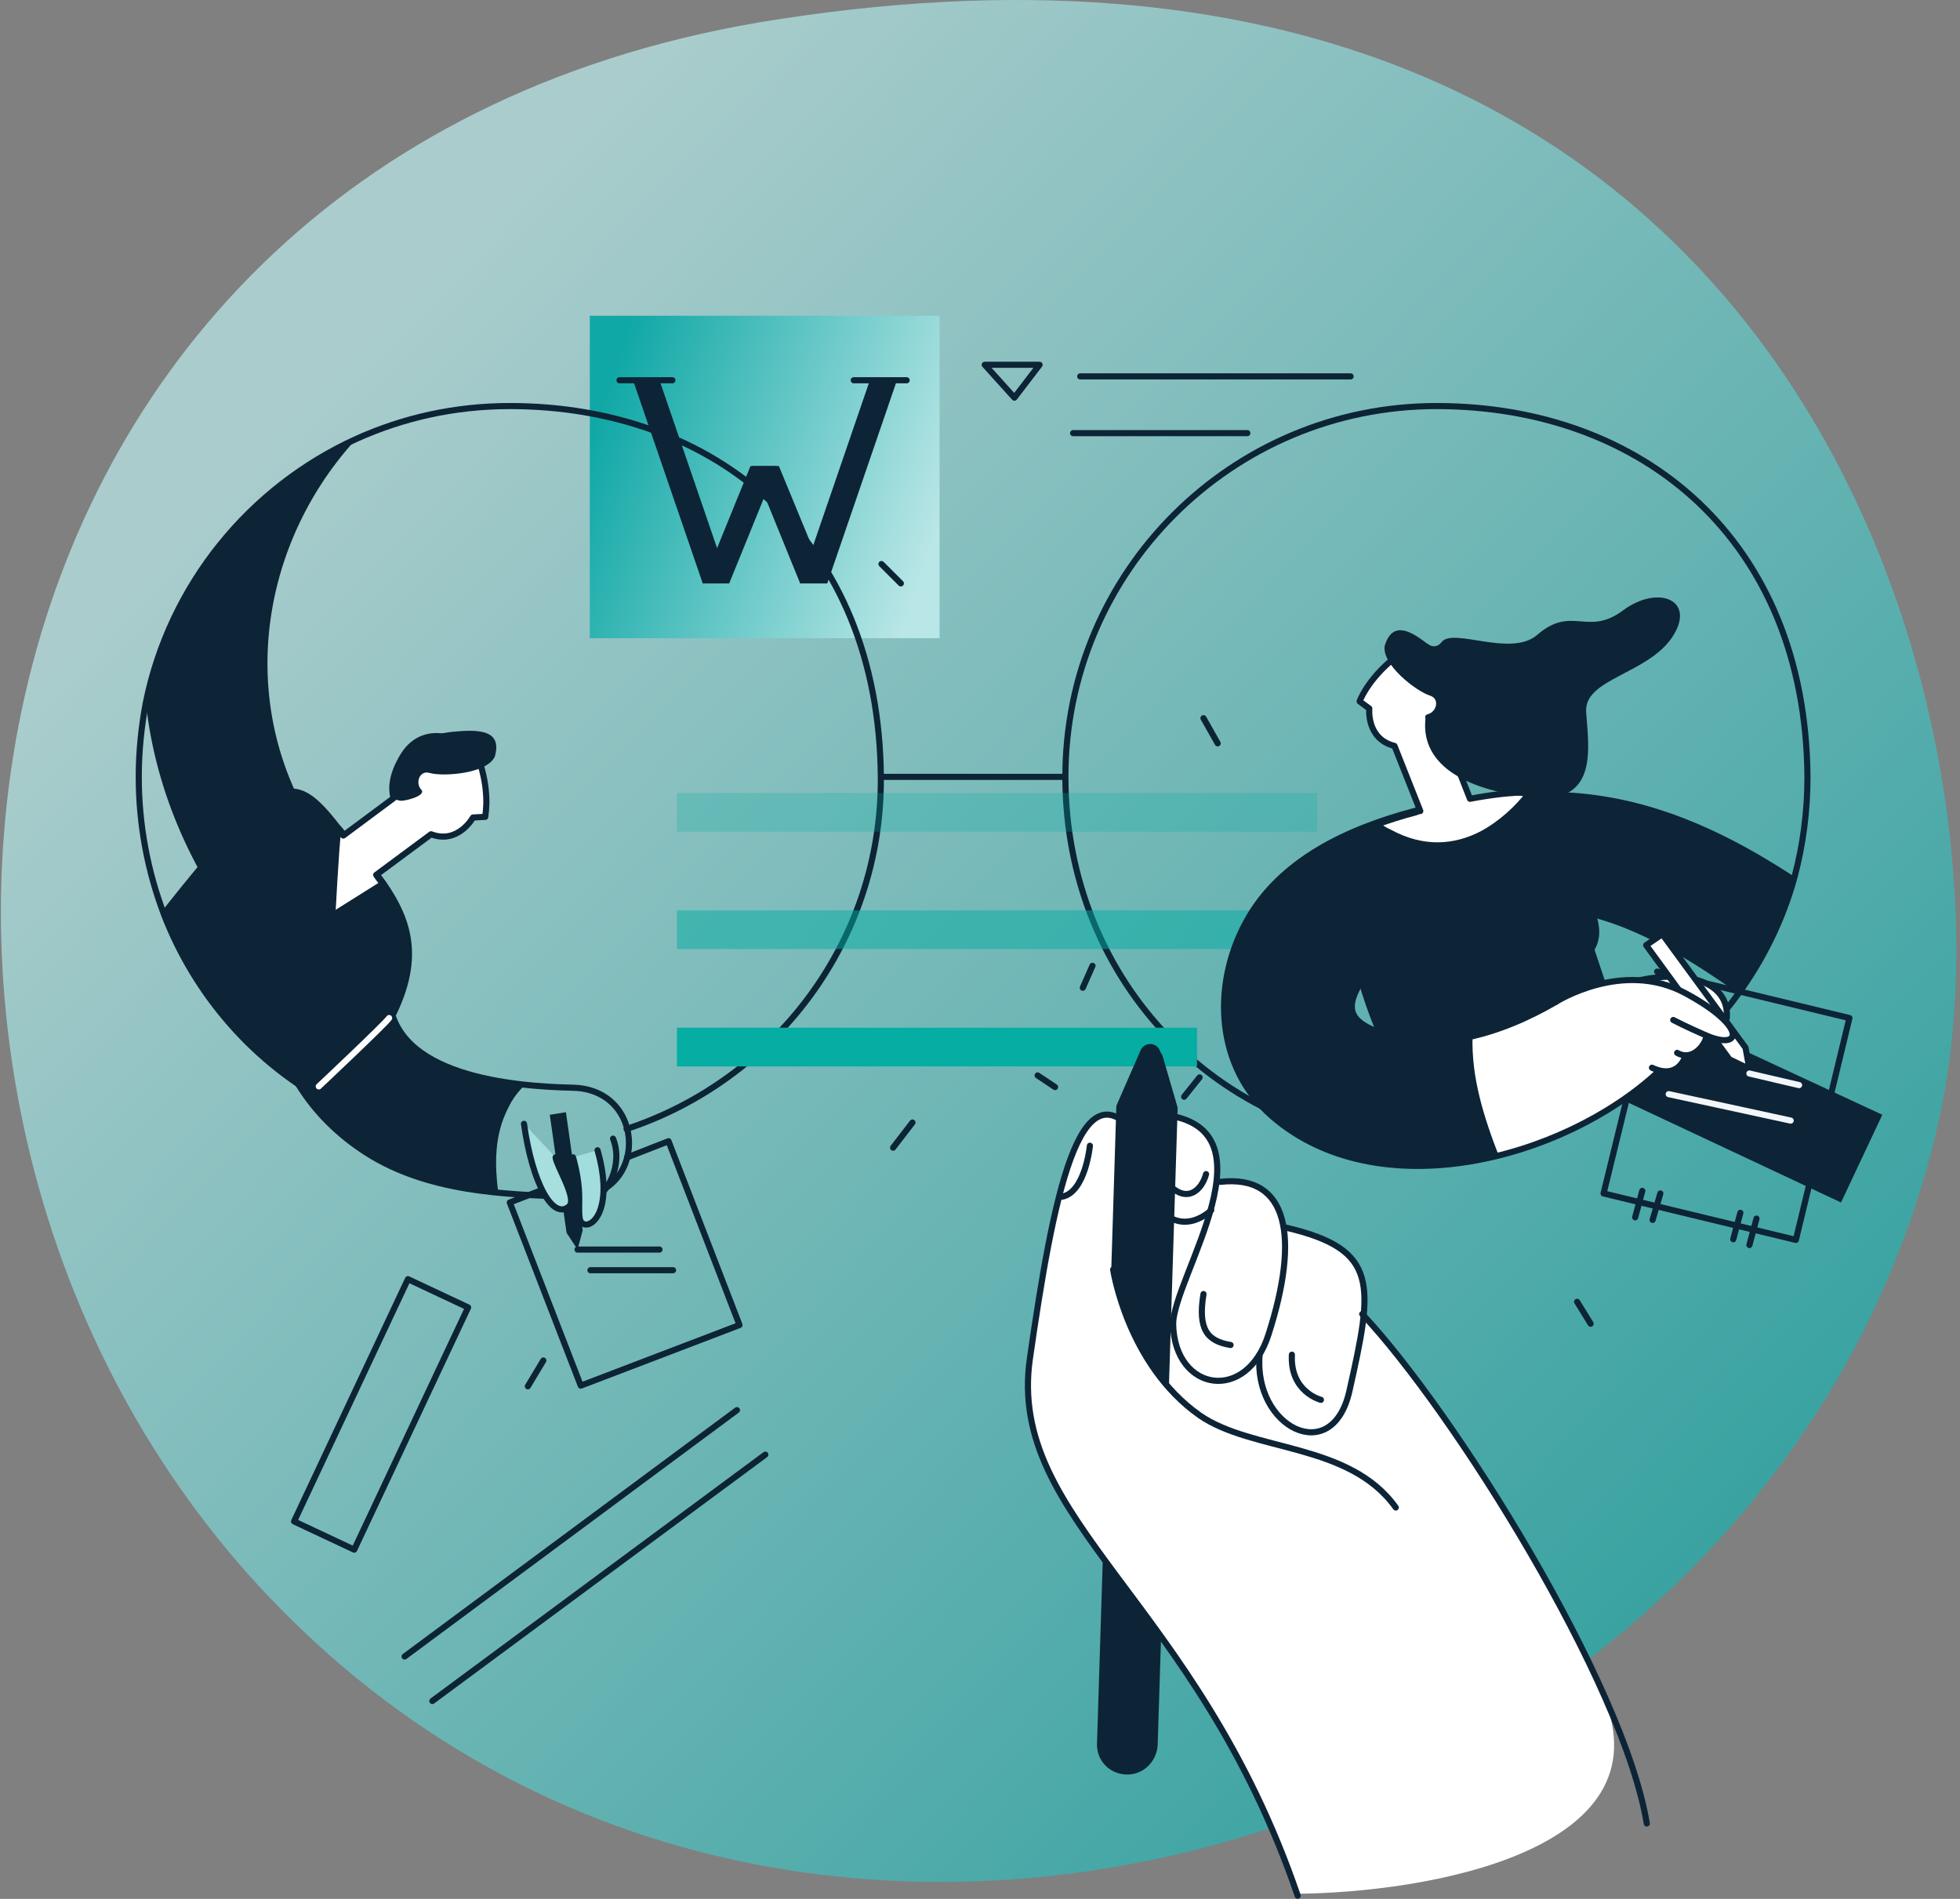<svg width="320" height="310" viewBox="0 0 320 310" fill="none" xmlns="http://www.w3.org/2000/svg">
<rect x="0" y="0" width="320" height="310" fill="#808080" stroke="none"/>
<path opacity="0.75" d="M316.729 182.059C291.811 297.188 135.733 351.043 47.803 264.628C-32.855 185.889 -13.471 27.061 123.913 3.658C294.59 -24.673 330.479 118.89 316.729 182.059Z" fill="url(#paint0_linear)"/>
<path d="M153.396 51.55H96.294V104.19H153.396V51.55Z" fill="url(#paint1_linear)"/>
<path d="M119.051 95.241H114.732L103.354 62.078H107.673L119.051 95.241Z" fill="#0D2436"/>
<path d="M119.051 95.24H114.731L122.528 76.08H126.847L119.051 95.24Z" fill="#0D2436"/>
<path d="M130.64 95.241H135.065L146.443 62.078H142.018L130.64 95.241Z" fill="#0D2436"/>
<path d="M130.64 95.24H135.065L127.163 76.08H122.844L130.64 95.24Z" fill="#0D2436"/>
<path d="M101.141 62.078H109.78" stroke="#0D2436" stroke-miterlimit="10" stroke-linecap="round" stroke-linejoin="round"/>
<path d="M139.385 62.078H148.024" stroke="#0D2436" stroke-miterlimit="10" stroke-linecap="round" stroke-linejoin="round"/>
<path d="M143.915 126.825H173.835" stroke="#0D2436" stroke-miterlimit="10" stroke-linecap="round" stroke-linejoin="round"/>
<path d="M77.541 187.15C69.113 186.413 61.212 184.097 54.364 180.412C41.616 173.674 31.923 162.62 26.761 149.249C24.127 142.301 22.652 134.72 22.652 126.824C22.652 122.718 23.073 118.613 23.811 114.717C27.709 95.451 40.773 79.554 58.156 71.658C65.847 68.184 74.275 66.289 83.231 66.289C116.733 66.289 143.493 87.976 143.809 126.824C144.02 153.565 126.531 176.306 102.3 184.307" stroke="#0D2436" stroke-miterlimit="10" stroke-linecap="round" stroke-linejoin="round"/>
<path d="M234.52 187.36C199.437 187.36 173.941 160.198 173.941 126.824C173.941 93.346 201.122 66.289 234.52 66.289C268.022 66.289 294.782 87.976 295.098 126.824C295.098 132.51 294.361 137.984 292.991 143.143C291.095 150.091 287.934 156.513 283.825 162.198C282.561 163.988 281.086 165.778 279.611 167.357" stroke="#0D2436" stroke-miterlimit="10" stroke-linecap="round" stroke-linejoin="round"/>
<path d="M110.518 174.095V167.778H195.433V174.095H110.518Z" fill="#05ADA3"/>
<path opacity="0.5" d="M110.518 154.934V148.618H215.029V154.934H110.518Z" fill="#05ADA3"/>
<path opacity="0.25" d="M110.518 135.773V129.457H215.029V135.773H110.518Z" fill="#05ADA3"/>
<path d="M160.771 59.551H169.727L165.618 64.92L160.771 59.551Z" stroke="#0D2436" stroke-miterlimit="10" stroke-linecap="round" stroke-linejoin="round"/>
<path d="M220.507 61.446H176.364" stroke="#0D2436" stroke-miterlimit="10" stroke-linecap="round" stroke-linejoin="round"/>
<path d="M203.651 70.71H175.205" stroke="#0D2436" stroke-miterlimit="10" stroke-linecap="round" stroke-linejoin="round"/>
<path d="M102.404 188.94L109.147 186.308L120.736 216.312L94.819 226.209L83.23 196.309L92.185 192.835" stroke="#0D2436" stroke-miterlimit="10" stroke-linecap="round" stroke-linejoin="round"/>
<path d="M55.417 154.829C51.835 158.409 44.671 159.04 41.194 154.829C31.712 143.354 25.391 129.457 23.811 114.718C27.709 95.451 40.773 79.554 58.156 71.658C40.773 90.609 38.033 119.771 55.417 140.616C58.894 144.722 59.526 150.618 55.417 154.829Z" fill="#0D2436"/>
<path d="M62.581 168.516C59.315 173.99 56.575 177.78 54.363 180.307C41.615 173.569 31.923 162.515 26.76 149.144C45.092 125.983 47.726 125.562 55.1 135.037C55.206 135.142 55.206 135.142 55.311 135.247C57.84 138.406 60.474 141.248 62.581 144.196C67.006 150.618 69.218 157.356 62.581 168.516Z" fill="#0D2436" stroke="#0D2436" stroke-miterlimit="10" stroke-linecap="round" stroke-linejoin="round"/>
<path d="M93.45 177.57C84.284 177.359 63.845 175.885 63.529 162.41C63.213 150.092 44.038 150.092 44.355 162.41C44.67 173.253 50.781 182.413 59.842 188.203C69.745 194.52 82.071 195.046 93.45 195.362C105.776 195.573 105.776 177.781 93.45 177.57Z" stroke="#0D2436" stroke-miterlimit="10" stroke-linecap="round" stroke-linejoin="round"/>
<path d="M82.493 181.886C83.441 179.781 84.073 178.728 85.864 176.938C75.961 176.306 63.845 172.937 63.529 162.304C63.213 149.986 44.038 149.986 44.355 162.304C44.67 173.148 50.781 182.307 59.842 188.098C66.268 192.204 73.748 193.888 81.334 194.625C80.807 190.414 80.702 185.992 82.493 181.886Z" fill="#0D2436"/>
<path d="M100.087 185.887C101.772 190.098 99.244 195.257 96.294 195.888" stroke="#0D2436" stroke-miterlimit="10" stroke-linecap="round" stroke-linejoin="round"/>
<path d="M95.135 200.836L94.292 203.995L92.501 201.258L89.762 181.991L92.396 181.57L95.135 200.836Z" fill="#0D2436"/>
<path d="M85.548 183.465C86.918 193.256 90.289 199.257 92.923 196.941C94.292 195.678 90.816 190.309 90.71 188.94" fill="#A6DFDE"/>
<path d="M85.548 183.465C86.918 193.256 90.289 199.257 92.923 196.941C94.292 195.678 90.816 190.309 90.71 188.94" stroke="#0D2436" stroke-miterlimit="10" stroke-linecap="round" stroke-linejoin="round"/>
<path d="M97.558 187.782C100.403 197.783 96.294 201.047 94.924 199.573C94.292 198.941 94.714 196.309 94.503 193.993C94.292 191.361 93.555 188.94 93.555 188.94" fill="#A2DDDD"/>
<path d="M97.558 187.782C100.403 197.783 96.294 201.047 94.924 199.573C94.292 198.941 94.714 196.309 94.503 193.993C94.292 191.361 93.555 188.94 93.555 188.94" stroke="#0D2436" stroke-miterlimit="10" stroke-linecap="round" stroke-linejoin="round"/>
<path d="M94.293 203.995H107.672" stroke="#0D2436" stroke-miterlimit="10" stroke-linecap="round" stroke-linejoin="round"/>
<path d="M96.399 207.364H109.885" stroke="#0D2436" stroke-miterlimit="10" stroke-linecap="round" stroke-linejoin="round"/>
<path d="M63.529 166.199C62.897 167.147 52.045 177.359 52.045 177.359" stroke="white" stroke-miterlimit="10" stroke-linecap="round" stroke-linejoin="round"/>
<path d="M78.7 125.667C77.436 120.824 69.534 117.35 65.847 123.351C64.161 126.088 63.74 128.404 64.266 130.299L56.049 136.405C55.733 136.09 55.522 135.774 55.206 135.353C54.785 139.248 54.258 149.46 54.258 149.46L62.475 144.301C62.159 143.775 61.738 143.354 61.422 142.828L70.377 136.195C74.802 137.879 77.225 133.458 77.225 133.458L79.227 133.352C79.121 133.458 79.964 130.51 78.7 125.667Z" fill="white" stroke="#0D2436" stroke-miterlimit="10" stroke-linecap="round" stroke-linejoin="round"/>
<path d="M80.807 123.456C79.648 126.298 72.379 126.825 70.166 126.193C68.481 125.667 67.743 127.878 68.797 128.93C69.639 129.878 66.163 130.825 65.32 130.72C65.004 130.615 64.688 130.615 64.372 130.404C63.845 128.404 64.266 126.088 65.952 123.245C67.638 120.403 71.747 119.561 75.329 119.35C78.911 119.139 81.861 119.561 80.807 123.456Z" fill="#0D2436"/>
<path d="M278.557 168.621C277.925 170.2 276.871 171.358 275.186 171.674C274.237 173.779 272.552 174.832 270.761 174.411C270.445 174.727 270.129 174.937 269.918 175.253C269.602 175.569 269.286 175.674 268.97 175.674C268.127 176.306 267.284 177.043 266.441 177.675C265.704 178.201 264.861 178.727 264.018 179.149L300.576 196.309L307.319 181.991L278.557 168.621Z" fill="#0D2436"/>
<path d="M270.55 158.619L301.946 166.199L293.201 202.416L261.806 194.835L266.336 176.306" stroke="#0D2436" stroke-miterlimit="10" stroke-linecap="round" stroke-linejoin="round"/>
<path d="M220.085 152.829C222.193 165.778 228.724 176.938 228.724 176.938L255.906 162.83L262.227 160.725L260.331 155.04C262.543 151.355 259.699 146.196 255.484 140.616L220.085 152.829Z" fill="#0D2436"/>
<path d="M254.009 163.567C245.16 168.726 233.571 172.516 223.878 167.989C220.191 166.304 219.98 164.199 221.876 160.83C224.721 155.882 231.464 154.092 236.521 152.723C249.585 149.249 244.001 128.93 230.937 132.404C220.191 135.247 208.812 140.406 203.334 150.723C197.856 160.935 198.488 174.2 207.654 182.202C224.932 197.257 255.063 189.361 270.55 175.148" fill="white"/>
<path d="M254.009 163.567C245.16 168.726 233.571 172.516 223.878 167.989C220.191 166.304 219.98 164.199 221.876 160.83C224.721 155.882 231.464 154.092 236.521 152.723C249.585 149.249 244.001 128.93 230.937 132.404C220.191 135.247 208.812 140.406 203.334 150.723C197.856 160.935 198.488 174.2 207.654 182.202C224.932 197.257 255.063 189.361 270.55 175.148" stroke="#0D2436" stroke-miterlimit="10" stroke-linecap="round" stroke-linejoin="round"/>
<path d="M268.487 160.138C263.062 159.562 256.592 162.215 254.036 163.613L268.105 174.632C269.32 174.773 272.072 174.971 273.36 174.632C274.649 174.293 274.971 172.852 274.971 172.174C275.338 172.188 276.293 172.013 277.175 171.199C278.276 170.182 280.989 165.775 280.607 165.478C280.226 165.181 275.268 160.859 268.487 160.138Z" fill="white"/>
<path d="M244.844 189.045C231.991 192.203 217.978 191.256 207.759 182.307C198.593 174.306 198.066 161.146 203.44 150.828C207.864 142.616 215.977 137.668 224.616 134.51C226.723 133.773 228.935 133.036 231.042 132.51C231.674 132.299 232.412 132.194 233.044 132.194C236.837 131.878 239.892 133.562 241.788 136.089C245.476 140.932 245.16 149.039 238.733 152.092C238.101 152.407 237.469 152.618 236.731 152.829C231.569 154.197 224.932 155.987 222.087 160.935C220.191 164.199 220.402 166.41 224.089 168.094C229.251 170.41 234.835 170.41 240.419 169.147C240.208 175.885 242.21 182.307 244.844 189.045Z" fill="#0D2436"/>
<path d="M292.99 143.143C291.094 150.091 287.933 156.513 283.824 162.198C271.287 153.355 255.379 143.985 240.84 151.249C240.103 151.565 239.365 151.881 238.628 152.091C233.992 153.355 229.04 151.881 226.406 147.459C224.405 144.09 224.51 139.037 226.617 135.878C227.46 134.615 228.619 133.667 230.094 133.141C231.042 132.825 231.99 132.509 232.833 132.299C238.733 130.509 244.211 129.562 249.479 129.351C265.598 128.509 279.294 134.194 292.99 143.143Z" fill="#0D2436"/>
<path d="M267.917 159.988C275.291 158.408 282.35 160.198 281.929 166.199L267.917 159.988Z" fill="white"/>
<path d="M267.917 159.988C275.291 158.408 282.35 160.198 281.929 166.199" stroke="#0D2436" stroke-miterlimit="10" stroke-linecap="round" stroke-linejoin="round"/>
<path d="M284.983 171.042L285.615 174.517L282.349 172.937L268.759 154.303L271.393 152.513L284.983 171.042Z" fill="white" stroke="#0D2436" stroke-miterlimit="10" stroke-linecap="round" stroke-linejoin="round"/>
<path d="M254.009 163.567C254.009 163.567 264.861 156.619 275.08 162.093C285.299 167.568 284.457 171.569 278.557 169.042C275.185 167.568 273.184 166.515 273.184 166.515" fill="white"/>
<path d="M254.009 163.567C254.009 163.567 264.861 156.619 275.08 162.093C285.299 167.568 284.457 171.569 278.557 169.042C275.185 167.568 273.184 166.515 273.184 166.515" stroke="#0D2436" stroke-miterlimit="10" stroke-linecap="round" stroke-linejoin="round"/>
<path d="M278.557 169.042C278.768 169.884 276.66 173.464 273.816 171.885L278.557 169.042Z" fill="white"/>
<path d="M278.557 169.042C278.768 169.884 276.66 173.464 273.816 171.885" stroke="#0D2436" stroke-miterlimit="10" stroke-linecap="round" stroke-linejoin="round"/>
<path d="M239.997 130.404L235.994 120.192C237.469 118.823 238.311 116.718 238.522 113.559C238.838 106.506 230.304 105.032 226.617 108.295C222.93 111.664 221.981 114.507 221.981 114.507L223.562 115.665C223.562 115.665 223.035 120.613 227.671 121.771L231.885 132.404C231.674 132.404 231.358 132.51 231.147 132.615C229.04 133.141 226.828 133.878 224.721 134.615C225.458 135.142 226.09 135.563 226.828 135.879C232.412 138.932 237.574 138.405 241.893 136.195C245.054 134.51 247.793 131.983 249.795 129.351C246.529 129.351 243.368 129.772 239.997 130.404Z" fill="white" stroke="#0D2436" stroke-miterlimit="10" stroke-linecap="round" stroke-linejoin="round"/>
<path d="M275.08 172.621C275.08 172.621 273.921 176.306 269.707 174.306L275.08 172.621Z" fill="white"/>
<path d="M275.08 172.621C275.08 172.621 273.921 176.306 269.707 174.306" stroke="#0D2436" stroke-miterlimit="10" stroke-linecap="round" stroke-linejoin="round"/>
<path d="M264.966 99.662C259.171 103.979 256.643 98.715 250.954 103.663C246.634 107.348 237.258 102.4 235.361 104.821C234.835 105.558 233.886 105.769 233.149 105.137C233.044 105.137 233.044 105.032 232.938 105.032C230.094 102.821 227.354 101.452 226.09 105.347C225.458 108.401 231.147 112.822 233.465 113.559C235.151 114.086 234.519 116.297 233.044 116.612C232.728 116.718 232.622 116.928 232.728 117.349C231.885 125.245 240.102 129.246 250.638 130.193C261.173 131.141 259.277 121.561 258.961 116.191C258.645 110.822 268.864 110.085 272.973 104.084C277.082 97.978 270.76 95.346 264.966 99.662Z" fill="#0D2436"/>
<path d="M285.615 175.253L293.727 177.148" stroke="#F2F6F9" stroke-miterlimit="10" stroke-linecap="round" stroke-linejoin="round"/>
<path d="M272.446 178.622L292.358 182.939" stroke="#F2F6F9" stroke-miterlimit="10" stroke-linecap="round" stroke-linejoin="round"/>
<path d="M268.127 194.414L266.968 198.731" stroke="#0D2436" stroke-miterlimit="10" stroke-linecap="round" stroke-linejoin="round"/>
<path d="M271.077 194.835L269.812 199.151" stroke="#0D2436" stroke-miterlimit="10" stroke-linecap="round" stroke-linejoin="round"/>
<path d="M286.774 198.941L285.615 203.258" stroke="#0D2436" stroke-miterlimit="10" stroke-linecap="round" stroke-linejoin="round"/>
<path d="M284.141 197.994L282.982 202.31" stroke="#0D2436" stroke-miterlimit="10" stroke-linecap="round" stroke-linejoin="round"/>
<path d="M76.425 213.44L66.603 208.828L48.009 248.373L57.83 252.985L76.425 213.44Z" stroke="#0D2436" stroke-miterlimit="10" stroke-linecap="round" stroke-linejoin="round"/>
<path d="M120.316 230.209L66.058 270.426" stroke="#0D2436" stroke-miterlimit="10" stroke-linecap="round" stroke-linejoin="round"/>
<path d="M124.951 237.474L70.588 277.69" stroke="#0D2436" stroke-miterlimit="10" stroke-linecap="round" stroke-linejoin="round"/>
<path d="M88.709 222.103L86.181 226.314" stroke="#0D2436" stroke-miterlimit="10" stroke-linecap="round" stroke-linejoin="round"/>
<path d="M169.41 175.569L172.255 177.464" stroke="#0D2436" stroke-miterlimit="10" stroke-linecap="round" stroke-linejoin="round"/>
<path d="M178.365 157.672L176.785 161.251" stroke="#0D2436" stroke-miterlimit="10" stroke-linecap="round" stroke-linejoin="round"/>
<path d="M148.972 183.255L145.811 187.361" stroke="#0D2436" stroke-miterlimit="10" stroke-linecap="round" stroke-linejoin="round"/>
<path d="M193.326 179.043L195.854 175.885" stroke="#0D2436" stroke-miterlimit="10" stroke-linecap="round" stroke-linejoin="round"/>
<path d="M196.486 117.244L198.804 121.35" stroke="#0D2436" stroke-miterlimit="10" stroke-linecap="round" stroke-linejoin="round"/>
<path d="M143.915 92.082L147.076 95.241" stroke="#0D2436" stroke-miterlimit="10" stroke-linecap="round" stroke-linejoin="round"/>
<path d="M197.634 185.997C195.981 183.322 192.847 182.69 191.487 182.709L177.959 200.655L211.799 309.16C232.851 308.963 272.318 302.235 261.773 276.894C251.227 251.553 231.211 225.084 222.522 215.017C222.85 214.361 223.171 211.968 221.833 207.639C220.495 203.311 213.144 201.179 209.635 200.655C209.307 199.376 208.12 196.326 205.995 194.359C203.87 192.391 200.126 192.752 198.519 193.178C198.912 191.9 199.286 188.673 197.634 185.997Z" fill="white"/>
<path d="M183.844 289.692C181.105 289.587 178.998 287.376 179.103 284.639L182.369 180.517L186.688 172.2C187.426 170.831 189.428 171.042 189.849 172.516L192.272 180.833L189.006 284.954C188.795 287.692 186.583 289.797 183.844 289.692Z" fill="#0D2436"/>
<path d="M211.868 309.484C195.328 261.055 164.354 248.317 168.146 221.786C171.939 195.361 176.259 173.568 185.425 185.149C190.587 191.676 189.533 221.786 189.533 221.786" fill="white"/>
<path d="M211.868 309.484C195.328 261.055 164.354 248.317 168.146 221.786C171.939 195.361 176.259 173.568 185.425 185.149C190.587 191.676 189.533 221.786 189.533 221.786" stroke="#0D2436" stroke-miterlimit="10" stroke-linecap="round" stroke-linejoin="round"/>
<path d="M190.481 226.314L192.167 180.833L189.428 171.673C189.006 170.2 187.005 169.989 186.267 171.358L182.264 180.517L181.421 207.574C183.423 213.575 186.373 221.471 190.481 226.314Z" fill="#0D2436"/>
<path d="M181.737 207.258C181.737 207.258 184.055 222.734 195.855 231.051C204.494 237.052 220.297 235.473 227.882 246.106" stroke="#0D2436" stroke-miterlimit="10" stroke-linecap="round" stroke-linejoin="round"/>
<path d="M199.226 192.94C210.393 191.677 212.184 201.994 207.127 217.786C203.545 229.156 191.851 227.156 191.535 216.312C191.324 208.732 209.551 183.149 188.796 181.886" stroke="#0D2436" stroke-miterlimit="10" stroke-linecap="round" stroke-linejoin="round"/>
<path d="M209.972 200.415C225.248 203.994 224.194 209.784 220.296 227.156C217.452 239.579 204.599 232.946 205.652 221.155" stroke="#0D2436" stroke-miterlimit="10" stroke-linecap="round" stroke-linejoin="round"/>
<path d="M222.404 214.522C237.364 230.42 265.072 274.742 268.865 297.693" stroke="#0D2436" stroke-miterlimit="10" stroke-linecap="round" stroke-linejoin="round"/>
<path d="M189.217 197.256C193.326 201.994 197.751 197.572 197.751 197.572" stroke="#0D2436" stroke-miterlimit="10" stroke-linecap="round" stroke-linejoin="round"/>
<path d="M173.414 195.362C177.207 194.625 177.944 187.044 177.944 187.044" stroke="#0D2436" stroke-miterlimit="10" stroke-linecap="round" stroke-linejoin="round"/>
<path d="M196.487 211.258C195.538 217.049 197.119 218.944 200.911 219.575" stroke="#0D2436" stroke-miterlimit="10" stroke-linecap="round" stroke-linejoin="round"/>
<path d="M210.92 221.155C210.604 227.261 215.661 228.524 215.661 228.524" stroke="#0D2436" stroke-miterlimit="10" stroke-linecap="round" stroke-linejoin="round"/>
<path d="M190.903 193.467C193.747 196.414 196.171 194.414 196.908 191.677" stroke="#0D2436" stroke-miterlimit="10" stroke-linecap="round" stroke-linejoin="round"/>
<path d="M257.487 212.522L259.699 216.101" stroke="#0D2436" stroke-miterlimit="10" stroke-linecap="round" stroke-linejoin="round"/>
<defs>
<linearGradient id="paint0_linear" x1="319.392" y1="261.532" x2="80.235" y2="31.492" gradientUnits="userSpaceOnUse">
<stop stop-color="#10A8A6"/>
<stop offset="1" stop-color="#B9E6E6"/>
</linearGradient>
<linearGradient id="paint1_linear" x1="97.296" y1="69.299" x2="152.456" y2="88.179" gradientUnits="userSpaceOnUse">
<stop stop-color="#10A8A6"/>
<stop offset="1" stop-color="#B9E6E6"/>
</linearGradient>
</defs>
</svg>
